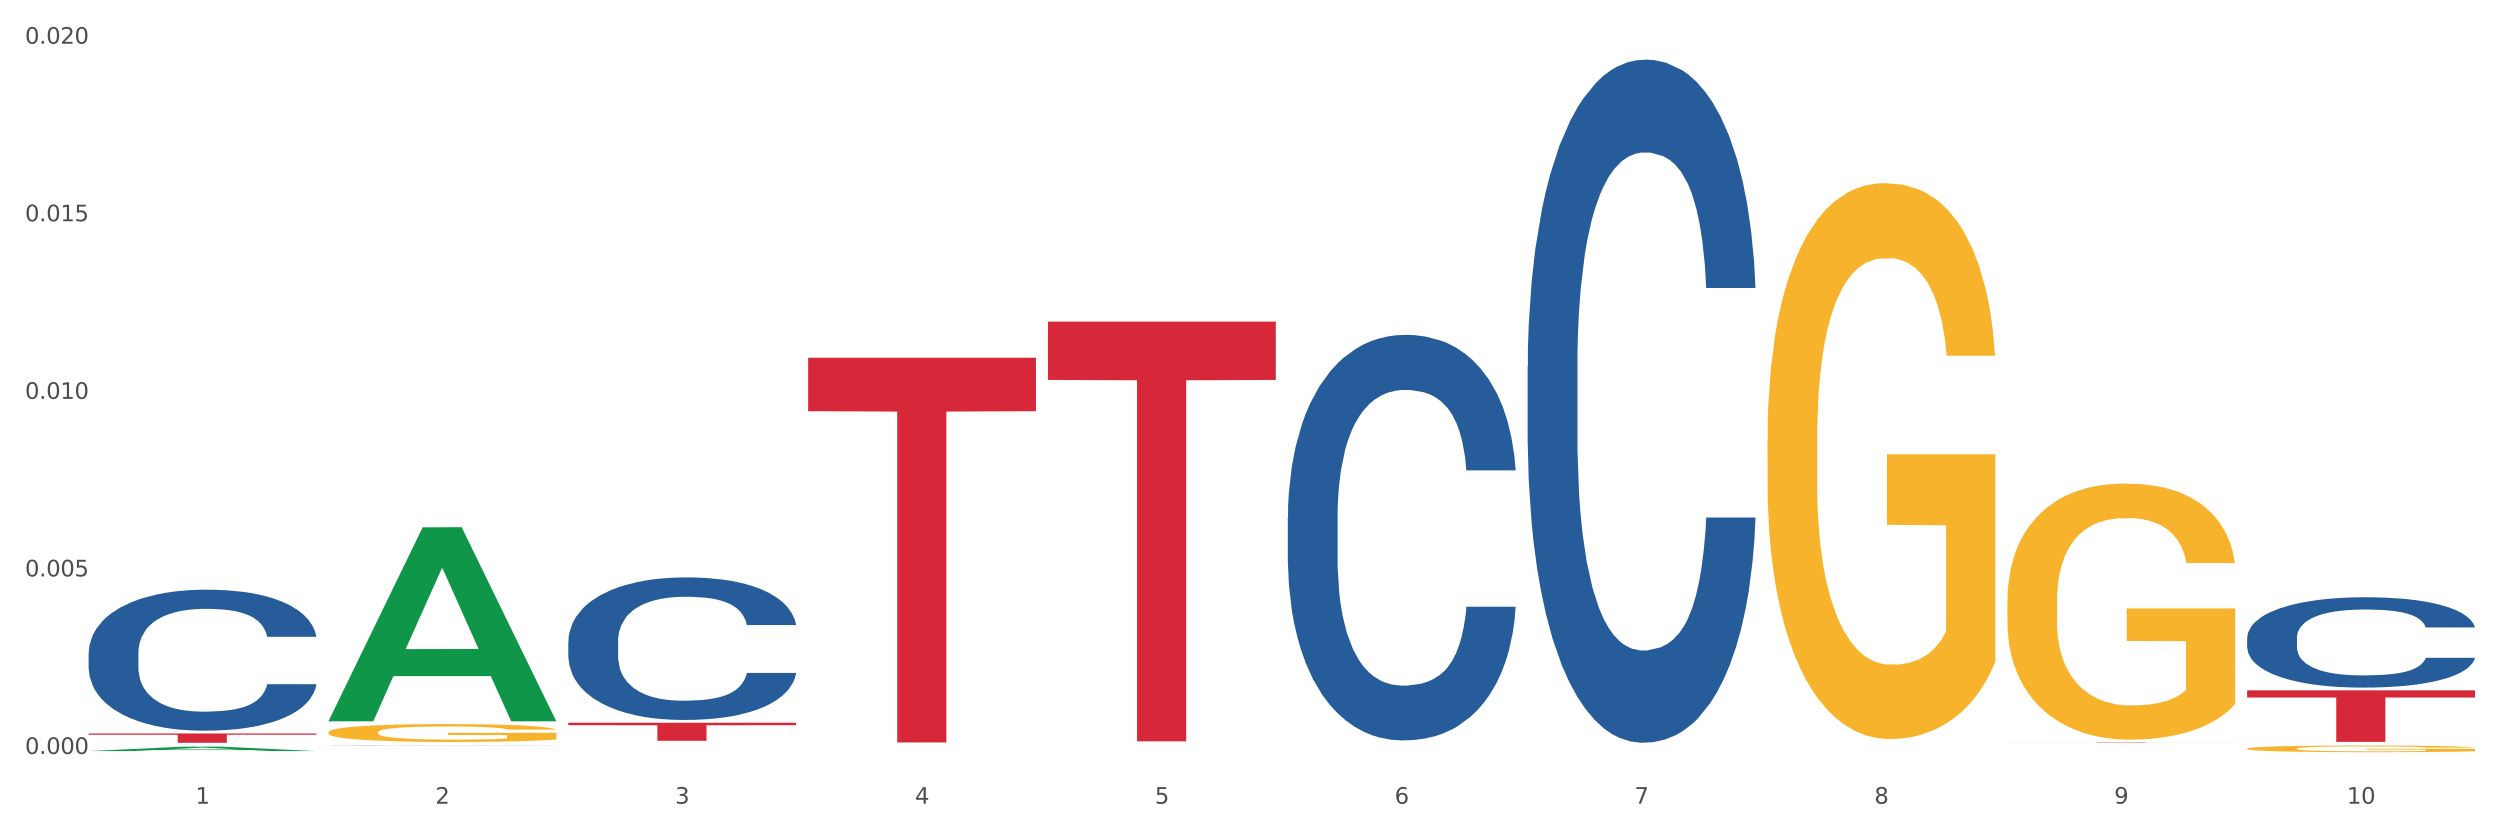 <?xml version="1.0" encoding="utf-8" standalone="no"?>
<!DOCTYPE svg PUBLIC "-//W3C//DTD SVG 1.1//EN"
  "http://www.w3.org/Graphics/SVG/1.1/DTD/svg11.dtd">
<svg xmlns:xlink="http://www.w3.org/1999/xlink" width="1080pt" height="360pt" viewBox="0 0 1080 360" xmlns="http://www.w3.org/2000/svg" version="1.1">
 <rect x="0" y="0" width="1080" height="360" fill="#333333" stroke="none"/>
 <defs>
  <style type="text/css">*{stroke-linejoin: round; stroke-linecap: butt}</style>
 </defs>
 <g id="figure_1">
  <g id="patch_1">
   <path d="M 0 360 
L 1080 360 
L 1080 0 
L 0 0 
z
" style="fill: #ffffff; stroke: #ffffff; stroke-linejoin: miter"/>
  </g>
  <g id="axes_1">
   <g id="matplotlib.axis_1">
    <g id="xtick_1">
     <g id="text_1">
      <!-- 1 -->
      <g style="fill: #4d4d4d" transform="translate(84.444 347.204) scale(0.096 -0.096)">
       <defs>
        <path id="DejaVuSans-31" d="M 794 531 
L 1825 531 
L 1825 4091 
L 703 3866 
L 703 4441 
L 1819 4666 
L 2450 4666 
L 2450 531 
L 3481 531 
L 3481 0 
L 794 0 
L 794 531 
z
" transform="scale(0.016)"/>
       </defs>
       <use xlink:href="#DejaVuSans-31"/>
      </g>
     </g>
    </g>
    <g id="xtick_2">
     <g id="text_2">
      <!-- 2 -->
      <g style="fill: #4d4d4d" transform="translate(188.053 347.204) scale(0.096 -0.096)">
       <defs>
        <path id="DejaVuSans-32" d="M 1228 531 
L 3431 531 
L 3431 0 
L 469 0 
L 469 531 
Q 828 903 1448 1529 
Q 2069 2156 2228 2338 
Q 2531 2678 2651 2914 
Q 2772 3150 2772 3378 
Q 2772 3750 2511 3984 
Q 2250 4219 1831 4219 
Q 1534 4219 1204 4116 
Q 875 4013 500 3803 
L 500 4441 
Q 881 4594 1212 4672 
Q 1544 4750 1819 4750 
Q 2544 4750 2975 4387 
Q 3406 4025 3406 3419 
Q 3406 3131 3298 2873 
Q 3191 2616 2906 2266 
Q 2828 2175 2409 1742 
Q 1991 1309 1228 531 
z
" transform="scale(0.016)"/>
       </defs>
       <use xlink:href="#DejaVuSans-32"/>
      </g>
     </g>
    </g>
    <g id="xtick_3">
     <g id="text_3">
      <!-- 3 -->
      <g style="fill: #4d4d4d" transform="translate(291.663 347.204) scale(0.096 -0.096)">
       <defs>
        <path id="DejaVuSans-33" d="M 2597 2516 
Q 3050 2419 3304 2112 
Q 3559 1806 3559 1356 
Q 3559 666 3084 287 
Q 2609 -91 1734 -91 
Q 1441 -91 1130 -33 
Q 819 25 488 141 
L 488 750 
Q 750 597 1062 519 
Q 1375 441 1716 441 
Q 2309 441 2620 675 
Q 2931 909 2931 1356 
Q 2931 1769 2642 2001 
Q 2353 2234 1838 2234 
L 1294 2234 
L 1294 2753 
L 1863 2753 
Q 2328 2753 2575 2939 
Q 2822 3125 2822 3475 
Q 2822 3834 2567 4026 
Q 2313 4219 1838 4219 
Q 1578 4219 1281 4162 
Q 984 4106 628 3988 
L 628 4550 
Q 988 4650 1302 4700 
Q 1616 4750 1894 4750 
Q 2613 4750 3031 4423 
Q 3450 4097 3450 3541 
Q 3450 3153 3228 2886 
Q 3006 2619 2597 2516 
z
" transform="scale(0.016)"/>
       </defs>
       <use xlink:href="#DejaVuSans-33"/>
      </g>
     </g>
    </g>
    <g id="xtick_4">
     <g id="text_4">
      <!-- 4 -->
      <g style="fill: #4d4d4d" transform="translate(395.273 347.204) scale(0.096 -0.096)">
       <defs>
        <path id="DejaVuSans-34" d="M 2419 4116 
L 825 1625 
L 2419 1625 
L 2419 4116 
z
M 2253 4666 
L 3047 4666 
L 3047 1625 
L 3713 1625 
L 3713 1100 
L 3047 1100 
L 3047 0 
L 2419 0 
L 2419 1100 
L 313 1100 
L 313 1709 
L 2253 4666 
z
" transform="scale(0.016)"/>
       </defs>
       <use xlink:href="#DejaVuSans-34"/>
      </g>
     </g>
    </g>
    <g id="xtick_5">
     <g id="text_5">
      <!-- 5 -->
      <g style="fill: #4d4d4d" transform="translate(498.883 347.204) scale(0.096 -0.096)">
       <defs>
        <path id="DejaVuSans-35" d="M 691 4666 
L 3169 4666 
L 3169 4134 
L 1269 4134 
L 1269 2991 
Q 1406 3038 1543 3061 
Q 1681 3084 1819 3084 
Q 2600 3084 3056 2656 
Q 3513 2228 3513 1497 
Q 3513 744 3044 326 
Q 2575 -91 1722 -91 
Q 1428 -91 1123 -41 
Q 819 9 494 109 
L 494 744 
Q 775 591 1075 516 
Q 1375 441 1709 441 
Q 2250 441 2565 725 
Q 2881 1009 2881 1497 
Q 2881 1984 2565 2268 
Q 2250 2553 1709 2553 
Q 1456 2553 1204 2497 
Q 953 2441 691 2322 
L 691 4666 
z
" transform="scale(0.016)"/>
       </defs>
       <use xlink:href="#DejaVuSans-35"/>
      </g>
     </g>
    </g>
    <g id="xtick_6">
     <g id="text_6">
      <!-- 6 -->
      <g style="fill: #4d4d4d" transform="translate(602.492 347.204) scale(0.096 -0.096)">
       <defs>
        <path id="DejaVuSans-36" d="M 2113 2584 
Q 1688 2584 1439 2293 
Q 1191 2003 1191 1497 
Q 1191 994 1439 701 
Q 1688 409 2113 409 
Q 2538 409 2786 701 
Q 3034 994 3034 1497 
Q 3034 2003 2786 2293 
Q 2538 2584 2113 2584 
z
M 3366 4563 
L 3366 3988 
Q 3128 4100 2886 4159 
Q 2644 4219 2406 4219 
Q 1781 4219 1451 3797 
Q 1122 3375 1075 2522 
Q 1259 2794 1537 2939 
Q 1816 3084 2150 3084 
Q 2853 3084 3261 2657 
Q 3669 2231 3669 1497 
Q 3669 778 3244 343 
Q 2819 -91 2113 -91 
Q 1303 -91 875 529 
Q 447 1150 447 2328 
Q 447 3434 972 4092 
Q 1497 4750 2381 4750 
Q 2619 4750 2861 4703 
Q 3103 4656 3366 4563 
z
" transform="scale(0.016)"/>
       </defs>
       <use xlink:href="#DejaVuSans-36"/>
      </g>
     </g>
    </g>
    <g id="xtick_7">
     <g id="text_7">
      <!-- 7 -->
      <g style="fill: #4d4d4d" transform="translate(706.102 347.204) scale(0.096 -0.096)">
       <defs>
        <path id="DejaVuSans-37" d="M 525 4666 
L 3525 4666 
L 3525 4397 
L 1831 0 
L 1172 0 
L 2766 4134 
L 525 4134 
L 525 4666 
z
" transform="scale(0.016)"/>
       </defs>
       <use xlink:href="#DejaVuSans-37"/>
      </g>
     </g>
    </g>
    <g id="xtick_8">
     <g id="text_8">
      <!-- 8 -->
      <g style="fill: #4d4d4d" transform="translate(809.712 347.204) scale(0.096 -0.096)">
       <defs>
        <path id="DejaVuSans-38" d="M 2034 2216 
Q 1584 2216 1326 1975 
Q 1069 1734 1069 1313 
Q 1069 891 1326 650 
Q 1584 409 2034 409 
Q 2484 409 2743 651 
Q 3003 894 3003 1313 
Q 3003 1734 2745 1975 
Q 2488 2216 2034 2216 
z
M 1403 2484 
Q 997 2584 770 2862 
Q 544 3141 544 3541 
Q 544 4100 942 4425 
Q 1341 4750 2034 4750 
Q 2731 4750 3128 4425 
Q 3525 4100 3525 3541 
Q 3525 3141 3298 2862 
Q 3072 2584 2669 2484 
Q 3125 2378 3379 2068 
Q 3634 1759 3634 1313 
Q 3634 634 3220 271 
Q 2806 -91 2034 -91 
Q 1263 -91 848 271 
Q 434 634 434 1313 
Q 434 1759 690 2068 
Q 947 2378 1403 2484 
z
M 1172 3481 
Q 1172 3119 1398 2916 
Q 1625 2713 2034 2713 
Q 2441 2713 2670 2916 
Q 2900 3119 2900 3481 
Q 2900 3844 2670 4047 
Q 2441 4250 2034 4250 
Q 1625 4250 1398 4047 
Q 1172 3844 1172 3481 
z
" transform="scale(0.016)"/>
       </defs>
       <use xlink:href="#DejaVuSans-38"/>
      </g>
     </g>
    </g>
    <g id="xtick_9">
     <g id="text_9">
      <!-- 9 -->
      <g style="fill: #4d4d4d" transform="translate(913.322 347.204) scale(0.096 -0.096)">
       <defs>
        <path id="DejaVuSans-39" d="M 703 97 
L 703 672 
Q 941 559 1184 500 
Q 1428 441 1663 441 
Q 2288 441 2617 861 
Q 2947 1281 2994 2138 
Q 2813 1869 2534 1725 
Q 2256 1581 1919 1581 
Q 1219 1581 811 2004 
Q 403 2428 403 3163 
Q 403 3881 828 4315 
Q 1253 4750 1959 4750 
Q 2769 4750 3195 4129 
Q 3622 3509 3622 2328 
Q 3622 1225 3098 567 
Q 2575 -91 1691 -91 
Q 1453 -91 1209 -44 
Q 966 3 703 97 
z
M 1959 2075 
Q 2384 2075 2632 2365 
Q 2881 2656 2881 3163 
Q 2881 3666 2632 3958 
Q 2384 4250 1959 4250 
Q 1534 4250 1286 3958 
Q 1038 3666 1038 3163 
Q 1038 2656 1286 2365 
Q 1534 2075 1959 2075 
z
" transform="scale(0.016)"/>
       </defs>
       <use xlink:href="#DejaVuSans-39"/>
      </g>
     </g>
    </g>
    <g id="xtick_10">
     <g id="text_10">
      <!-- 10 -->
      <g style="fill: #4d4d4d" transform="translate(1013.877 347.204) scale(0.096 -0.096)">
       <defs>
        <path id="DejaVuSans-30" d="M 2034 4250 
Q 1547 4250 1301 3770 
Q 1056 3291 1056 2328 
Q 1056 1369 1301 889 
Q 1547 409 2034 409 
Q 2525 409 2770 889 
Q 3016 1369 3016 2328 
Q 3016 3291 2770 3770 
Q 2525 4250 2034 4250 
z
M 2034 4750 
Q 2819 4750 3233 4129 
Q 3647 3509 3647 2328 
Q 3647 1150 3233 529 
Q 2819 -91 2034 -91 
Q 1250 -91 836 529 
Q 422 1150 422 2328 
Q 422 3509 836 4129 
Q 1250 4750 2034 4750 
z
" transform="scale(0.016)"/>
       </defs>
       <use xlink:href="#DejaVuSans-31"/>
       <use xlink:href="#DejaVuSans-30" transform="translate(63.623 0)"/>
      </g>
     </g>
    </g>
    <g id="xtick_11"/>
    <g id="xtick_12"/>
    <g id="xtick_13"/>
    <g id="xtick_14"/>
    <g id="xtick_15"/>
    <g id="xtick_16"/>
    <g id="xtick_17"/>
    <g id="xtick_18"/>
    <g id="xtick_19"/>
   </g>
   <g id="matplotlib.axis_2">
    <g id="ytick_1">
     <g id="text_11">
      <!-- 0.000 -->
      <g style="fill: #4d4d4d" transform="translate(10.8 325.717) scale(0.096 -0.096)">
       <defs>
        <path id="DejaVuSans-2e" d="M 684 794 
L 1344 794 
L 1344 0 
L 684 0 
L 684 794 
z
" transform="scale(0.016)"/>
       </defs>
       <use xlink:href="#DejaVuSans-30"/>
       <use xlink:href="#DejaVuSans-2e" transform="translate(63.623 0)"/>
       <use xlink:href="#DejaVuSans-30" transform="translate(95.41 0)"/>
       <use xlink:href="#DejaVuSans-30" transform="translate(159.033 0)"/>
       <use xlink:href="#DejaVuSans-30" transform="translate(222.656 0)"/>
      </g>
     </g>
    </g>
    <g id="ytick_2">
     <g id="text_12">
      <!-- 0.005 -->
      <g style="fill: #4d4d4d" transform="translate(10.8 249.011) scale(0.096 -0.096)">
       <use xlink:href="#DejaVuSans-30"/>
       <use xlink:href="#DejaVuSans-2e" transform="translate(63.623 0)"/>
       <use xlink:href="#DejaVuSans-30" transform="translate(95.41 0)"/>
       <use xlink:href="#DejaVuSans-30" transform="translate(159.033 0)"/>
       <use xlink:href="#DejaVuSans-35" transform="translate(222.656 0)"/>
      </g>
     </g>
    </g>
    <g id="ytick_3">
     <g id="text_13">
      <!-- 0.010 -->
      <g style="fill: #4d4d4d" transform="translate(10.8 172.304) scale(0.096 -0.096)">
       <use xlink:href="#DejaVuSans-30"/>
       <use xlink:href="#DejaVuSans-2e" transform="translate(63.623 0)"/>
       <use xlink:href="#DejaVuSans-30" transform="translate(95.41 0)"/>
       <use xlink:href="#DejaVuSans-31" transform="translate(159.033 0)"/>
       <use xlink:href="#DejaVuSans-30" transform="translate(222.656 0)"/>
      </g>
     </g>
    </g>
    <g id="ytick_4">
     <g id="text_14">
      <!-- 0.015 -->
      <g style="fill: #4d4d4d" transform="translate(10.8 95.598) scale(0.096 -0.096)">
       <use xlink:href="#DejaVuSans-30"/>
       <use xlink:href="#DejaVuSans-2e" transform="translate(63.623 0)"/>
       <use xlink:href="#DejaVuSans-30" transform="translate(95.41 0)"/>
       <use xlink:href="#DejaVuSans-31" transform="translate(159.033 0)"/>
       <use xlink:href="#DejaVuSans-35" transform="translate(222.656 0)"/>
      </g>
     </g>
    </g>
    <g id="ytick_5">
     <g id="text_15">
      <!-- 0.020 -->
      <g style="fill: #4d4d4d" transform="translate(10.8 18.891) scale(0.096 -0.096)">
       <use xlink:href="#DejaVuSans-30"/>
       <use xlink:href="#DejaVuSans-2e" transform="translate(63.623 0)"/>
       <use xlink:href="#DejaVuSans-30" transform="translate(95.41 0)"/>
       <use xlink:href="#DejaVuSans-32" transform="translate(159.033 0)"/>
       <use xlink:href="#DejaVuSans-30" transform="translate(222.656 0)"/>
      </g>
     </g>
    </g>
    <g id="ytick_6"/>
    <g id="ytick_7"/>
    <g id="ytick_8"/>
    <g id="ytick_9"/>
   </g>
   <g id="PolyCollection_1">
    <path d="M 38.283 324.467 
L 38.384 324.465 
L 78.974 322.561 
L 95.818 322.559 
L 136.712 324.471 
L 117.229 324.471 
L 108.401 324.026 
L 66.493 324.026 
L 66.188 324.033 
L 57.664 324.471 
L 38.283 324.471 
L 38.283 324.467 
L 71.769 323.76 
L 103.125 323.758 
L 87.599 322.967 
L 87.396 322.963 
L 87.193 322.968 
L 71.668 323.758 
L 71.769 323.76 
L 38.283 324.467 
z
" clip-path="url(#p17279f95a5)" style="fill: #109648"/>
    <path d="M 349.112 154.549 
L 447.542 154.549 
L 447.542 177.644 
L 408.823 177.801 
L 408.823 320.74 
L 387.598 320.74 
L 387.598 177.801 
L 349.112 177.644 
L 349.112 154.705 
L 349.112 154.549 
z
" clip-path="url(#p17279f95a5)" style="fill: #d62839"/>
    <path d="M 452.722 138.918 
L 551.151 138.918 
L 551.151 164.117 
L 512.433 164.287 
L 512.433 320.25 
L 491.207 320.25 
L 491.207 164.287 
L 452.722 164.117 
L 452.722 139.088 
L 452.722 138.918 
z
" clip-path="url(#p17279f95a5)" style="fill: #d62839"/>
    <path d="M 867.161 320.739 
L 965.59 320.739 
L 965.59 320.759 
L 926.872 320.759 
L 926.872 320.885 
L 905.646 320.885 
L 905.646 320.759 
L 867.161 320.759 
L 867.161 320.739 
L 867.161 320.739 
z
" clip-path="url(#p17279f95a5)" style="fill: #d62839"/>
    <path d="M 970.771 298.233 
L 1069.2 298.233 
L 1069.2 301.327 
L 1030.481 301.348 
L 1030.481 320.498 
L 1009.256 320.498 
L 1009.256 301.348 
L 970.771 301.327 
L 970.771 298.254 
L 970.771 298.233 
z
" clip-path="url(#p17279f95a5)" style="fill: #d62839"/>
    <path d="M 141.893 316.373 
L 142.009 316.366 
L 142.009 316.111 
L 142.241 315.892 
L 143.403 315.362 
L 145.147 314.924 
L 146.425 314.691 
L 147.703 314.5 
L 149.214 314.31 
L 151.073 314.112 
L 154.443 313.822 
L 156.535 313.674 
L 159.092 313.518 
L 163.74 313.292 
L 167.11 313.165 
L 170.596 313.059 
L 176.291 312.932 
L 180.009 312.876 
L 183.961 312.833 
L 188.725 312.805 
L 192.328 312.798 
L 200.23 312.819 
L 206.97 312.883 
L 210.224 312.932 
L 214.407 313.017 
L 216.615 313.073 
L 220.218 313.186 
L 223.937 313.335 
L 226.493 313.462 
L 230.328 313.702 
L 233.233 313.942 
L 235.906 314.239 
L 237.301 314.444 
L 238.346 314.635 
L 239.276 314.854 
L 240.206 315.2 
L 219.288 315.2 
L 218.475 314.953 
L 217.196 314.72 
L 215.337 314.493 
L 213.71 314.352 
L 210.921 314.176 
L 208.364 314.062 
L 205.692 313.978 
L 202.438 313.907 
L 199.881 313.872 
L 196.279 313.843 
L 189.19 313.851 
L 184.425 313.907 
L 181.171 313.978 
L 179.08 314.041 
L 177.22 314.112 
L 175.129 314.211 
L 172.688 314.359 
L 170.945 314.493 
L 169.202 314.663 
L 167.807 314.833 
L 166.529 315.03 
L 165.483 315.242 
L 164.67 315.461 
L 163.973 315.73 
L 163.391 316.175 
L 163.391 317.143 
L 163.624 317.362 
L 164.205 317.651 
L 164.902 317.87 
L 166.064 318.132 
L 167.11 318.308 
L 169.086 318.563 
L 171.294 318.775 
L 173.037 318.909 
L 174.78 319.022 
L 177.801 319.177 
L 181.171 319.305 
L 184.077 319.382 
L 188.028 319.453 
L 190.701 319.481 
L 193.025 319.495 
L 198.719 319.495 
L 202.786 319.474 
L 207.319 319.425 
L 210.805 319.361 
L 213.71 319.283 
L 216.964 319.156 
L 219.056 319.036 
L 219.056 317.56 
L 193.49 317.552 
L 193.49 316.57 
L 240.322 316.57 
L 240.322 319.453 
L 238.346 319.601 
L 236.138 319.736 
L 233.814 319.856 
L 230.328 320.004 
L 226.144 320.145 
L 222.426 320.244 
L 218.475 320.329 
L 213.826 320.407 
L 207.783 320.477 
L 204.065 320.506 
L 199.416 320.527 
L 193.955 320.534 
L 189.19 320.52 
L 184.542 320.484 
L 179.661 320.421 
L 174.896 320.329 
L 171.294 320.237 
L 167.691 320.124 
L 163.856 319.976 
L 160.835 319.834 
L 158.511 319.707 
L 155.954 319.545 
L 153.165 319.333 
L 151.073 319.142 
L 149.214 318.944 
L 147.238 318.69 
L 145.844 318.471 
L 144.449 318.195 
L 143.636 317.991 
L 142.706 317.673 
L 142.009 317.228 
L 141.893 316.373 
z
" clip-path="url(#p17279f95a5)" style="fill: #f7b32b"/>
    <path d="M 245.502 312.212 
L 343.932 312.212 
L 343.932 313.296 
L 305.213 313.304 
L 305.213 320.014 
L 283.988 320.014 
L 283.988 313.304 
L 245.502 313.296 
L 245.502 312.22 
L 245.502 312.212 
z
" clip-path="url(#p17279f95a5)" style="fill: #d62839"/>
    <path d="M 970.771 275.554 
L 970.887 275.518 
L 970.887 274.52 
L 971.236 273.165 
L 972.516 270.67 
L 974.145 268.781 
L 976.937 266.571 
L 978.45 265.644 
L 980.428 264.61 
L 984.5 262.935 
L 989.154 261.509 
L 992.411 260.725 
L 994.854 260.226 
L 1000.323 259.335 
L 1003.464 258.943 
L 1006.722 258.622 
L 1009.514 258.408 
L 1014.168 258.159 
L 1017.891 258.052 
L 1022.196 258.016 
L 1025.803 258.052 
L 1030.573 258.194 
L 1037.554 258.622 
L 1040.23 258.871 
L 1043.836 259.299 
L 1047.56 259.87 
L 1050.585 260.44 
L 1054.075 261.26 
L 1057.682 262.329 
L 1061.172 263.684 
L 1063.615 264.931 
L 1065.593 266.25 
L 1067.338 267.854 
L 1068.618 269.601 
L 1069.2 271.062 
L 1047.909 271.062 
L 1047.327 269.743 
L 1046.163 268.318 
L 1045 267.355 
L 1043.72 266.571 
L 1041.742 265.68 
L 1039.997 265.109 
L 1037.088 264.432 
L 1034.412 264.004 
L 1032.202 263.755 
L 1029.526 263.541 
L 1023.825 263.327 
L 1019.753 263.327 
L 1017.193 263.398 
L 1014.052 263.577 
L 1011.376 263.826 
L 1008.234 264.254 
L 1005.791 264.717 
L 1003.348 265.323 
L 1001.952 265.751 
L 999.857 266.535 
L 998.461 267.177 
L 996.6 268.282 
L 995.553 269.066 
L 993.691 271.098 
L 992.877 272.595 
L 992.528 273.629 
L 992.295 274.769 
L 992.295 280.33 
L 992.993 282.825 
L 993.575 283.895 
L 994.505 285.107 
L 996.251 286.675 
L 998.81 288.208 
L 1001.486 289.313 
L 1003.697 289.99 
L 1005.791 290.489 
L 1007.885 290.881 
L 1010.445 291.238 
L 1012.539 291.452 
L 1015.681 291.666 
L 1019.404 291.772 
L 1022.312 291.772 
L 1028.246 291.594 
L 1030.922 291.416 
L 1033.482 291.166 
L 1036.274 290.774 
L 1038.484 290.347 
L 1039.764 290.026 
L 1041.859 289.349 
L 1043.487 288.636 
L 1044.884 287.816 
L 1045.814 287.103 
L 1046.861 286.034 
L 1047.676 284.822 
L 1047.909 284.18 
L 1069.2 284.18 
L 1068.735 285.463 
L 1067.92 286.711 
L 1066.291 288.386 
L 1065.012 289.349 
L 1063.034 290.525 
L 1060.939 291.523 
L 1058.031 292.628 
L 1055.355 293.448 
L 1052.562 294.161 
L 1049.537 294.802 
L 1044.069 295.694 
L 1042.091 295.943 
L 1037.903 296.371 
L 1034.645 296.62 
L 1029.875 296.87 
L 1024.988 297.012 
L 1019.869 297.048 
L 1015.332 296.977 
L 1010.329 296.763 
L 1007.187 296.549 
L 1003.697 296.228 
L 999.625 295.729 
L 995.785 295.123 
L 992.179 294.41 
L 988.804 293.59 
L 985.663 292.664 
L 981.591 291.131 
L 978.566 289.634 
L 976.355 288.244 
L 974.843 287.067 
L 973.33 285.57 
L 972.516 284.536 
L 971.236 282.041 
L 970.771 279.724 
L 970.771 275.554 
z
" clip-path="url(#p17279f95a5)" style="fill: #255c99"/>
    <path d="M 659.941 158.364 
L 660.058 158.094 
L 660.058 150.548 
L 660.407 140.306 
L 661.687 121.439 
L 663.316 107.155 
L 666.108 90.445 
L 667.62 83.437 
L 669.598 75.621 
L 673.67 62.953 
L 678.324 52.173 
L 681.582 46.243 
L 684.025 42.47 
L 689.494 35.732 
L 692.635 32.767 
L 695.893 30.341 
L 698.685 28.724 
L 703.339 26.838 
L 707.062 26.029 
L 711.367 25.759 
L 714.973 26.029 
L 719.744 27.107 
L 726.724 30.341 
L 729.4 32.228 
L 733.007 35.462 
L 736.73 39.775 
L 739.755 44.087 
L 743.246 50.286 
L 746.852 58.372 
L 750.343 68.613 
L 752.786 78.047 
L 754.764 88.019 
L 756.509 100.147 
L 757.789 113.354 
L 758.371 124.404 
L 737.079 124.404 
L 736.498 114.432 
L 735.334 103.651 
L 734.171 96.374 
L 732.891 90.445 
L 730.913 83.706 
L 729.168 79.394 
L 726.259 74.273 
L 723.583 71.039 
L 721.373 69.152 
L 718.697 67.535 
L 712.996 65.918 
L 708.923 65.918 
L 706.364 66.457 
L 703.222 67.805 
L 700.546 69.691 
L 697.405 72.926 
L 694.962 76.429 
L 692.519 81.011 
L 691.122 84.246 
L 689.028 90.175 
L 687.632 95.026 
L 685.77 103.382 
L 684.723 109.311 
L 682.862 124.674 
L 682.047 135.994 
L 681.698 143.81 
L 681.466 152.434 
L 681.466 194.48 
L 682.164 213.346 
L 682.745 221.432 
L 683.676 230.595 
L 685.421 242.454 
L 687.981 254.044 
L 690.657 262.399 
L 692.868 267.52 
L 694.962 271.293 
L 697.056 274.258 
L 699.616 276.953 
L 701.71 278.57 
L 704.851 280.187 
L 708.574 280.996 
L 711.483 280.996 
L 717.417 279.648 
L 720.093 278.301 
L 722.652 276.414 
L 725.445 273.449 
L 727.655 270.215 
L 728.935 267.789 
L 731.029 262.668 
L 732.658 257.278 
L 734.054 251.079 
L 734.985 245.689 
L 736.032 237.603 
L 736.847 228.439 
L 737.079 223.588 
L 758.371 223.588 
L 757.905 233.291 
L 757.091 242.724 
L 755.462 255.391 
L 754.182 262.668 
L 752.204 271.563 
L 750.11 279.109 
L 747.201 287.464 
L 744.526 293.663 
L 741.733 299.054 
L 738.708 303.905 
L 733.24 310.643 
L 731.262 312.53 
L 727.074 315.764 
L 723.816 317.651 
L 719.046 319.537 
L 714.159 320.615 
L 709.04 320.885 
L 704.502 320.346 
L 699.499 318.729 
L 696.358 317.112 
L 692.868 314.686 
L 688.795 310.913 
L 684.956 306.331 
L 681.349 300.94 
L 677.975 294.741 
L 674.834 287.734 
L 670.762 276.144 
L 667.737 264.824 
L 665.526 254.313 
L 664.014 245.419 
L 662.501 234.099 
L 661.687 226.283 
L 660.407 207.417 
L 659.941 189.898 
L 659.941 158.364 
z
" clip-path="url(#p17279f95a5)" style="fill: #255c99"/>
    <path d="M 556.332 223.378 
L 556.448 223.218 
L 556.448 218.738 
L 556.797 212.657 
L 558.077 201.456 
L 559.706 192.975 
L 562.498 183.053 
L 564.011 178.893 
L 565.989 174.252 
L 570.061 166.732 
L 574.715 160.331 
L 577.972 156.81 
L 580.415 154.57 
L 585.884 150.57 
L 589.025 148.81 
L 592.283 147.369 
L 595.075 146.409 
L 599.729 145.289 
L 603.452 144.809 
L 607.757 144.649 
L 611.364 144.809 
L 616.134 145.449 
L 623.115 147.369 
L 625.791 148.489 
L 629.397 150.41 
L 633.121 152.97 
L 636.146 155.53 
L 639.636 159.211 
L 643.243 164.011 
L 646.733 170.092 
L 649.176 175.693 
L 651.154 181.613 
L 652.899 188.814 
L 654.179 196.655 
L 654.761 203.216 
L 633.47 203.216 
L 632.888 197.295 
L 631.724 190.894 
L 630.561 186.574 
L 629.281 183.053 
L 627.303 179.053 
L 625.558 176.493 
L 622.649 173.452 
L 619.973 171.532 
L 617.763 170.412 
L 615.087 169.452 
L 609.386 168.492 
L 605.314 168.492 
L 602.754 168.812 
L 599.613 169.612 
L 596.937 170.732 
L 593.795 172.652 
L 591.352 174.733 
L 588.909 177.453 
L 587.513 179.373 
L 585.418 182.893 
L 584.022 185.774 
L 582.161 190.734 
L 581.114 194.255 
L 579.252 203.376 
L 578.438 210.097 
L 578.089 214.737 
L 577.856 219.858 
L 577.856 244.821 
L 578.554 256.022 
L 579.136 260.822 
L 580.066 266.263 
L 581.812 273.304 
L 584.371 280.185 
L 587.047 285.145 
L 589.258 288.186 
L 591.352 290.426 
L 593.446 292.186 
L 596.006 293.786 
L 598.1 294.746 
L 601.242 295.707 
L 604.965 296.187 
L 607.873 296.187 
L 613.807 295.386 
L 616.483 294.586 
L 619.043 293.466 
L 621.835 291.706 
L 624.045 289.786 
L 625.325 288.346 
L 627.42 285.305 
L 629.048 282.105 
L 630.445 278.425 
L 631.375 275.224 
L 632.422 270.424 
L 633.237 264.983 
L 633.47 262.103 
L 654.761 262.103 
L 654.296 267.863 
L 653.481 273.464 
L 651.852 280.985 
L 650.573 285.305 
L 648.595 290.586 
L 646.5 295.066 
L 643.592 300.027 
L 640.916 303.707 
L 638.123 306.908 
L 635.098 309.788 
L 629.63 313.789 
L 627.652 314.909 
L 623.464 316.829 
L 620.206 317.949 
L 615.436 319.069 
L 610.549 319.709 
L 605.43 319.869 
L 600.893 319.549 
L 595.89 318.589 
L 592.748 317.629 
L 589.258 316.189 
L 585.186 313.949 
L 581.346 311.228 
L 577.74 308.028 
L 574.365 304.348 
L 571.224 300.187 
L 567.152 293.306 
L 564.127 286.585 
L 561.916 280.345 
L 560.404 275.064 
L 558.891 268.343 
L 558.077 263.703 
L 556.797 252.502 
L 556.332 242.1 
L 556.332 223.378 
z
" clip-path="url(#p17279f95a5)" style="fill: #255c99"/>
    <path d="M 245.502 277.108 
L 245.619 277.052 
L 245.619 275.477 
L 245.968 273.339 
L 247.248 269.402 
L 248.877 266.421 
L 251.669 262.933 
L 253.181 261.471 
L 255.159 259.839 
L 259.231 257.196 
L 263.885 254.946 
L 267.143 253.708 
L 269.586 252.921 
L 275.055 251.514 
L 278.196 250.896 
L 281.454 250.389 
L 284.246 250.052 
L 288.9 249.658 
L 292.623 249.489 
L 296.928 249.433 
L 300.534 249.489 
L 305.305 249.714 
L 312.285 250.389 
L 314.961 250.783 
L 318.568 251.458 
L 322.291 252.358 
L 325.316 253.258 
L 328.807 254.552 
L 332.413 256.239 
L 335.904 258.377 
L 338.347 260.346 
L 340.325 262.427 
L 342.07 264.958 
L 343.35 267.714 
L 343.932 270.021 
L 322.64 270.021 
L 322.059 267.939 
L 320.895 265.689 
L 319.732 264.171 
L 318.452 262.933 
L 316.474 261.527 
L 314.729 260.627 
L 311.82 259.558 
L 309.144 258.883 
L 306.934 258.489 
L 304.258 258.152 
L 298.557 257.814 
L 294.484 257.814 
L 291.925 257.927 
L 288.783 258.208 
L 286.107 258.602 
L 282.966 259.277 
L 280.523 260.008 
L 278.08 260.964 
L 276.683 261.639 
L 274.589 262.877 
L 273.193 263.889 
L 271.331 265.633 
L 270.284 266.871 
L 268.423 270.077 
L 267.608 272.439 
L 267.259 274.071 
L 267.027 275.871 
L 267.027 284.646 
L 267.725 288.583 
L 268.306 290.271 
L 269.237 292.183 
L 270.982 294.658 
L 273.542 297.077 
L 276.218 298.821 
L 278.429 299.889 
L 280.523 300.677 
L 282.617 301.296 
L 285.177 301.858 
L 287.271 302.196 
L 290.412 302.533 
L 294.135 302.702 
L 297.044 302.702 
L 302.978 302.421 
L 305.654 302.139 
L 308.213 301.746 
L 311.006 301.127 
L 313.216 300.452 
L 314.496 299.946 
L 316.59 298.877 
L 318.219 297.752 
L 319.615 296.458 
L 320.546 295.333 
L 321.593 293.646 
L 322.408 291.733 
L 322.64 290.721 
L 343.932 290.721 
L 343.466 292.746 
L 342.652 294.714 
L 341.023 297.358 
L 339.743 298.877 
L 337.765 300.733 
L 335.671 302.308 
L 332.762 304.052 
L 330.087 305.346 
L 327.294 306.471 
L 324.269 307.483 
L 318.801 308.889 
L 316.823 309.283 
L 312.635 309.958 
L 309.377 310.352 
L 304.607 310.746 
L 299.72 310.971 
L 294.601 311.027 
L 290.063 310.914 
L 285.06 310.577 
L 281.919 310.239 
L 278.429 309.733 
L 274.356 308.946 
L 270.517 307.989 
L 266.91 306.864 
L 263.536 305.571 
L 260.395 304.108 
L 256.323 301.689 
L 253.298 299.327 
L 251.087 297.133 
L 249.575 295.277 
L 248.062 292.914 
L 247.248 291.283 
L 245.968 287.346 
L 245.502 283.689 
L 245.502 277.108 
z
" clip-path="url(#p17279f95a5)" style="fill: #255c99"/>
    <path d="M 141.893 322.117 
L 142.009 322.117 
L 142.009 322.114 
L 142.358 322.111 
L 143.638 322.104 
L 145.267 322.099 
L 148.059 322.093 
L 149.572 322.09 
L 151.55 322.088 
L 155.622 322.083 
L 160.276 322.079 
L 163.533 322.077 
L 165.977 322.076 
L 171.445 322.074 
L 174.586 322.073 
L 177.844 322.072 
L 180.636 322.071 
L 185.29 322.07 
L 189.013 322.07 
L 193.318 322.07 
L 196.925 322.07 
L 201.695 322.071 
L 208.676 322.072 
L 211.352 322.072 
L 214.958 322.073 
L 218.682 322.075 
L 221.707 322.077 
L 225.197 322.079 
L 228.804 322.082 
L 232.294 322.085 
L 234.737 322.089 
L 236.715 322.092 
L 238.46 322.096 
L 239.74 322.101 
L 240.322 322.105 
L 219.031 322.105 
L 218.449 322.101 
L 217.285 322.098 
L 216.122 322.095 
L 214.842 322.093 
L 212.864 322.091 
L 211.119 322.089 
L 208.21 322.087 
L 205.534 322.086 
L 203.324 322.085 
L 200.648 322.085 
L 194.947 322.084 
L 190.875 322.084 
L 188.315 322.084 
L 185.174 322.085 
L 182.498 322.086 
L 179.356 322.087 
L 176.913 322.088 
L 174.47 322.09 
L 173.074 322.091 
L 170.979 322.093 
L 169.583 322.095 
L 167.722 322.097 
L 166.675 322.1 
L 164.813 322.105 
L 163.999 322.109 
L 163.65 322.112 
L 163.417 322.115 
L 163.417 322.13 
L 164.115 322.136 
L 164.697 322.139 
L 165.627 322.142 
L 167.373 322.147 
L 169.932 322.151 
L 172.608 322.154 
L 174.819 322.155 
L 176.913 322.157 
L 179.007 322.158 
L 181.567 322.159 
L 183.661 322.159 
L 186.803 322.16 
L 190.526 322.16 
L 193.434 322.16 
L 199.368 322.16 
L 202.044 322.159 
L 204.604 322.159 
L 207.396 322.158 
L 209.606 322.156 
L 210.886 322.156 
L 212.981 322.154 
L 214.609 322.152 
L 216.006 322.15 
L 216.936 322.148 
L 217.983 322.145 
L 218.798 322.142 
L 219.031 322.14 
L 240.322 322.14 
L 239.857 322.143 
L 239.042 322.147 
L 237.413 322.151 
L 236.134 322.154 
L 234.156 322.157 
L 232.061 322.16 
L 229.153 322.162 
L 226.477 322.165 
L 223.684 322.167 
L 220.659 322.168 
L 215.191 322.171 
L 213.213 322.171 
L 209.025 322.172 
L 205.767 322.173 
L 200.997 322.174 
L 196.11 322.174 
L 190.991 322.174 
L 186.454 322.174 
L 181.451 322.174 
L 178.309 322.173 
L 174.819 322.172 
L 170.747 322.171 
L 166.907 322.169 
L 163.301 322.167 
L 159.926 322.165 
L 156.785 322.163 
L 152.713 322.158 
L 149.688 322.154 
L 147.477 322.151 
L 145.965 322.148 
L 144.452 322.144 
L 143.638 322.141 
L 142.358 322.134 
L 141.893 322.128 
L 141.893 322.117 
z
" clip-path="url(#p17279f95a5)" style="fill: #255c99"/>
    <path d="M 38.283 282.115 
L 38.399 282.059 
L 38.399 280.501 
L 38.748 278.387 
L 40.028 274.493 
L 41.657 271.544 
L 44.449 268.094 
L 45.962 266.648 
L 47.94 265.034 
L 52.012 262.419 
L 56.666 260.194 
L 59.923 258.97 
L 62.367 258.191 
L 67.835 256.8 
L 70.976 256.188 
L 74.234 255.687 
L 77.026 255.354 
L 81.68 254.964 
L 85.403 254.797 
L 89.708 254.742 
L 93.315 254.797 
L 98.085 255.02 
L 105.066 255.687 
L 107.742 256.077 
L 111.349 256.745 
L 115.072 257.635 
L 118.097 258.525 
L 121.587 259.805 
L 125.194 261.474 
L 128.684 263.588 
L 131.128 265.535 
L 133.106 267.594 
L 134.851 270.097 
L 136.131 272.823 
L 136.712 275.105 
L 115.421 275.105 
L 114.839 273.046 
L 113.676 270.821 
L 112.512 269.318 
L 111.232 268.094 
L 109.254 266.703 
L 107.509 265.813 
L 104.601 264.756 
L 101.925 264.089 
L 99.714 263.699 
L 97.038 263.365 
L 91.337 263.031 
L 87.265 263.031 
L 84.705 263.143 
L 81.564 263.421 
L 78.888 263.81 
L 75.747 264.478 
L 73.303 265.201 
L 70.86 266.147 
L 69.464 266.815 
L 67.37 268.039 
L 65.974 269.04 
L 64.112 270.765 
L 63.065 271.989 
L 61.203 275.16 
L 60.389 277.497 
L 60.04 279.11 
L 59.807 280.891 
L 59.807 289.57 
L 60.505 293.465 
L 61.087 295.134 
L 62.018 297.025 
L 63.763 299.473 
L 66.323 301.866 
L 68.999 303.59 
L 71.209 304.647 
L 73.303 305.426 
L 75.398 306.038 
L 77.957 306.595 
L 80.051 306.929 
L 83.193 307.262 
L 86.916 307.429 
L 89.825 307.429 
L 95.758 307.151 
L 98.434 306.873 
L 100.994 306.483 
L 103.786 305.871 
L 105.997 305.204 
L 107.277 304.703 
L 109.371 303.646 
L 111 302.533 
L 112.396 301.254 
L 113.327 300.141 
L 114.374 298.472 
L 115.188 296.58 
L 115.421 295.579 
L 136.712 295.579 
L 136.247 297.582 
L 135.432 299.529 
L 133.804 302.144 
L 132.524 303.646 
L 130.546 305.482 
L 128.452 307.04 
L 125.543 308.765 
L 122.867 310.044 
L 120.075 311.157 
L 117.05 312.158 
L 111.581 313.549 
L 109.603 313.939 
L 105.415 314.606 
L 102.157 314.996 
L 97.387 315.385 
L 92.501 315.608 
L 87.381 315.663 
L 82.844 315.552 
L 77.841 315.218 
L 74.7 314.885 
L 71.209 314.384 
L 67.137 313.605 
L 63.298 312.659 
L 59.691 311.546 
L 56.317 310.267 
L 53.175 308.82 
L 49.103 306.428 
L 46.078 304.091 
L 43.868 301.921 
L 42.355 300.085 
L 40.843 297.749 
L 40.028 296.135 
L 38.748 292.241 
L 38.283 288.624 
L 38.283 282.115 
z
" clip-path="url(#p17279f95a5)" style="fill: #255c99"/>
    <path d="M 970.771 323.401 
L 970.887 323.398 
L 970.887 323.303 
L 971.119 323.222 
L 972.281 323.025 
L 974.025 322.862 
L 975.303 322.775 
L 976.581 322.704 
L 978.092 322.633 
L 979.951 322.559 
L 983.321 322.451 
L 985.413 322.396 
L 987.97 322.338 
L 992.618 322.254 
L 995.988 322.207 
L 999.474 322.167 
L 1005.169 322.12 
L 1008.887 322.099 
L 1012.838 322.083 
L 1017.603 322.073 
L 1021.206 322.07 
L 1029.108 322.078 
L 1035.848 322.102 
L 1039.102 322.12 
L 1043.285 322.152 
L 1045.493 322.173 
L 1049.096 322.215 
L 1052.814 322.27 
L 1055.371 322.317 
L 1059.206 322.407 
L 1062.111 322.496 
L 1064.784 322.607 
L 1066.179 322.683 
L 1067.224 322.754 
L 1068.154 322.835 
L 1069.084 322.964 
L 1048.166 322.964 
L 1047.353 322.872 
L 1046.074 322.785 
L 1044.215 322.701 
L 1042.588 322.649 
L 1039.799 322.583 
L 1037.242 322.541 
L 1034.57 322.509 
L 1031.316 322.483 
L 1028.759 322.47 
L 1025.157 322.459 
L 1018.068 322.462 
L 1013.303 322.483 
L 1010.049 322.509 
L 1007.958 322.533 
L 1006.098 322.559 
L 1004.007 322.596 
L 1001.566 322.651 
L 999.823 322.701 
L 998.08 322.764 
L 996.685 322.827 
L 995.407 322.901 
L 994.361 322.98 
L 993.548 323.061 
L 992.851 323.161 
L 992.269 323.327 
L 992.269 323.687 
L 992.502 323.769 
L 993.083 323.877 
L 993.78 323.958 
L 994.942 324.055 
L 995.988 324.121 
L 997.964 324.216 
L 1000.172 324.295 
L 1001.915 324.345 
L 1003.658 324.387 
L 1006.679 324.445 
L 1010.049 324.492 
L 1012.955 324.521 
L 1016.906 324.547 
L 1019.579 324.558 
L 1021.903 324.563 
L 1027.597 324.563 
L 1031.664 324.555 
L 1036.197 324.537 
L 1039.683 324.513 
L 1042.588 324.484 
L 1045.842 324.437 
L 1047.934 324.392 
L 1047.934 323.842 
L 1022.368 323.84 
L 1022.368 323.474 
L 1069.2 323.474 
L 1069.2 324.547 
L 1067.224 324.602 
L 1065.016 324.652 
L 1062.692 324.697 
L 1059.206 324.752 
L 1055.022 324.805 
L 1051.304 324.842 
L 1047.353 324.873 
L 1042.704 324.902 
L 1036.661 324.928 
L 1032.943 324.939 
L 1028.294 324.947 
L 1022.832 324.95 
L 1018.068 324.944 
L 1013.42 324.931 
L 1008.539 324.907 
L 1003.774 324.873 
L 1000.172 324.839 
L 996.569 324.797 
L 992.734 324.742 
L 989.713 324.689 
L 987.389 324.642 
L 984.832 324.581 
L 982.043 324.502 
L 979.951 324.431 
L 978.092 324.358 
L 976.116 324.263 
L 974.722 324.182 
L 973.327 324.079 
L 972.514 324.003 
L 971.584 323.885 
L 970.887 323.719 
L 970.771 323.401 
z
" clip-path="url(#p17279f95a5)" style="fill: #f7b32b"/>
    <path d="M 867.161 260.026 
L 867.277 259.925 
L 867.277 256.287 
L 867.51 253.154 
L 868.672 245.574 
L 870.415 239.308 
L 871.693 235.973 
L 872.971 233.244 
L 874.482 230.515 
L 876.342 227.685 
L 879.712 223.542 
L 881.803 221.419 
L 884.36 219.196 
L 889.008 215.962 
L 892.378 214.142 
L 895.865 212.626 
L 901.559 210.807 
L 905.278 209.999 
L 909.229 209.392 
L 913.993 208.988 
L 917.596 208.887 
L 925.498 209.19 
L 932.238 210.1 
L 935.492 210.807 
L 939.676 212.02 
L 941.884 212.829 
L 945.486 214.446 
L 949.205 216.568 
L 951.761 218.387 
L 955.596 221.823 
L 958.501 225.26 
L 961.174 229.504 
L 962.569 232.435 
L 963.615 235.164 
L 964.544 238.297 
L 965.474 243.249 
L 944.556 243.249 
L 943.743 239.712 
L 942.465 236.377 
L 940.605 233.143 
L 938.978 231.121 
L 936.189 228.595 
L 933.633 226.978 
L 930.96 225.765 
L 927.706 224.754 
L 925.149 224.249 
L 921.547 223.845 
L 914.458 223.946 
L 909.694 224.754 
L 906.44 225.765 
L 904.348 226.675 
L 902.489 227.685 
L 900.397 229.1 
L 897.956 231.222 
L 896.213 233.143 
L 894.47 235.568 
L 893.076 237.994 
L 891.797 240.824 
L 890.751 243.856 
L 889.938 246.989 
L 889.241 250.829 
L 888.66 257.196 
L 888.66 271.042 
L 888.892 274.175 
L 889.473 278.319 
L 890.17 281.452 
L 891.333 285.191 
L 892.378 287.718 
L 894.354 291.356 
L 896.562 294.388 
L 898.305 296.308 
L 900.048 297.925 
L 903.07 300.149 
L 906.44 301.968 
L 909.345 303.08 
L 913.296 304.09 
L 915.969 304.495 
L 918.293 304.697 
L 923.987 304.697 
L 928.055 304.394 
L 932.587 303.686 
L 936.073 302.777 
L 938.978 301.665 
L 942.232 299.846 
L 944.324 298.128 
L 944.324 277.005 
L 918.758 276.904 
L 918.758 262.856 
L 965.59 262.856 
L 965.59 304.09 
L 963.615 306.213 
L 961.407 308.133 
L 959.083 309.851 
L 955.596 311.973 
L 951.413 313.995 
L 947.694 315.41 
L 943.743 316.622 
L 939.095 317.734 
L 933.052 318.745 
L 929.333 319.149 
L 924.685 319.452 
L 919.223 319.553 
L 914.458 319.351 
L 909.81 318.846 
L 904.929 317.936 
L 900.164 316.622 
L 896.562 315.309 
L 892.959 313.692 
L 889.125 311.569 
L 886.103 309.548 
L 883.779 307.729 
L 881.222 305.404 
L 878.433 302.372 
L 876.342 299.644 
L 874.482 296.814 
L 872.507 293.175 
L 871.112 290.042 
L 869.718 286.101 
L 868.904 283.17 
L 867.974 278.622 
L 867.277 272.255 
L 867.161 260.026 
z
" clip-path="url(#p17279f95a5)" style="fill: #f7b32b"/>
    <path d="M 38.283 316.849 
L 136.712 316.849 
L 136.712 317.41 
L 97.994 317.413 
L 97.994 320.885 
L 76.768 320.885 
L 76.768 317.413 
L 38.283 317.41 
L 38.283 316.852 
L 38.283 316.849 
z
" clip-path="url(#p17279f95a5)" style="fill: #d62839"/>
    <path d="M 763.551 190.089 
L 763.667 189.87 
L 763.667 181.973 
L 763.9 175.173 
L 765.062 158.721 
L 766.805 145.121 
L 768.083 137.882 
L 769.362 131.96 
L 770.872 126.037 
L 772.732 119.895 
L 776.102 110.901 
L 778.194 106.295 
L 780.75 101.469 
L 785.399 94.45 
L 788.769 90.501 
L 792.255 87.211 
L 797.949 83.262 
L 801.668 81.507 
L 805.619 80.191 
L 810.384 79.314 
L 813.986 79.095 
L 821.888 79.753 
L 828.628 81.727 
L 831.882 83.262 
L 836.066 85.895 
L 838.274 87.649 
L 841.876 91.159 
L 845.595 95.766 
L 848.152 99.714 
L 851.987 107.172 
L 854.892 114.63 
L 857.565 123.843 
L 858.959 130.205 
L 860.005 136.127 
L 860.935 142.927 
L 861.864 153.676 
L 840.947 153.676 
L 840.133 145.998 
L 838.855 138.76 
L 836.996 131.74 
L 835.369 127.353 
L 832.58 121.869 
L 830.023 118.359 
L 827.35 115.727 
L 824.096 113.534 
L 821.54 112.437 
L 817.937 111.559 
L 810.848 111.779 
L 806.084 113.534 
L 802.83 115.727 
L 800.738 117.701 
L 798.879 119.895 
L 796.787 122.966 
L 794.347 127.572 
L 792.604 131.74 
L 790.86 137.005 
L 789.466 142.269 
L 788.188 148.411 
L 787.142 154.992 
L 786.328 161.792 
L 785.631 170.128 
L 785.05 183.947 
L 785.05 213.999 
L 785.282 220.799 
L 785.863 229.793 
L 786.561 236.593 
L 787.723 244.709 
L 788.769 250.193 
L 790.744 258.09 
L 792.952 264.67 
L 794.695 268.838 
L 796.438 272.348 
L 799.46 277.174 
L 802.83 281.122 
L 805.735 283.535 
L 809.686 285.729 
L 812.359 286.606 
L 814.683 287.045 
L 820.378 287.045 
L 824.445 286.387 
L 828.977 284.851 
L 832.463 282.877 
L 835.369 280.464 
L 838.622 276.516 
L 840.714 272.787 
L 840.714 226.941 
L 815.148 226.722 
L 815.148 196.231 
L 861.981 196.231 
L 861.981 285.729 
L 860.005 290.335 
L 857.797 294.503 
L 855.473 298.232 
L 851.987 302.838 
L 847.803 307.226 
L 844.084 310.297 
L 840.133 312.929 
L 835.485 315.342 
L 829.442 317.535 
L 825.723 318.413 
L 821.075 319.071 
L 815.613 319.29 
L 810.848 318.851 
L 806.2 317.755 
L 801.319 315.78 
L 796.555 312.929 
L 792.952 310.077 
L 789.35 306.567 
L 785.515 301.961 
L 782.493 297.574 
L 780.169 293.625 
L 777.613 288.58 
L 774.824 282 
L 772.732 276.077 
L 770.872 269.935 
L 768.897 262.038 
L 767.502 255.238 
L 766.108 246.683 
L 765.294 240.322 
L 764.365 230.451 
L 763.667 216.631 
L 763.551 190.089 
z
" clip-path="url(#p17279f95a5)" style="fill: #f7b32b"/>
    <path d="M 141.893 311.455 
L 141.994 311.376 
L 182.584 227.812 
L 199.428 227.733 
L 240.322 311.613 
L 220.839 311.613 
L 212.011 292.08 
L 170.102 292.08 
L 169.798 292.395 
L 161.274 311.613 
L 141.893 311.613 
L 141.893 311.455 
L 175.379 280.424 
L 206.734 280.345 
L 191.209 245.612 
L 191.006 245.454 
L 190.803 245.691 
L 175.278 280.345 
L 175.379 280.424 
L 141.893 311.455 
z
" clip-path="url(#p17279f95a5)" style="fill: #109648"/>
   </g>
  </g>
 </g>
 <defs>
  <clipPath id="p17279f95a5">
   <rect x="38.283" y="10.8" width="1030.917" height="329.109"/>
  </clipPath>
 </defs>
</svg>
